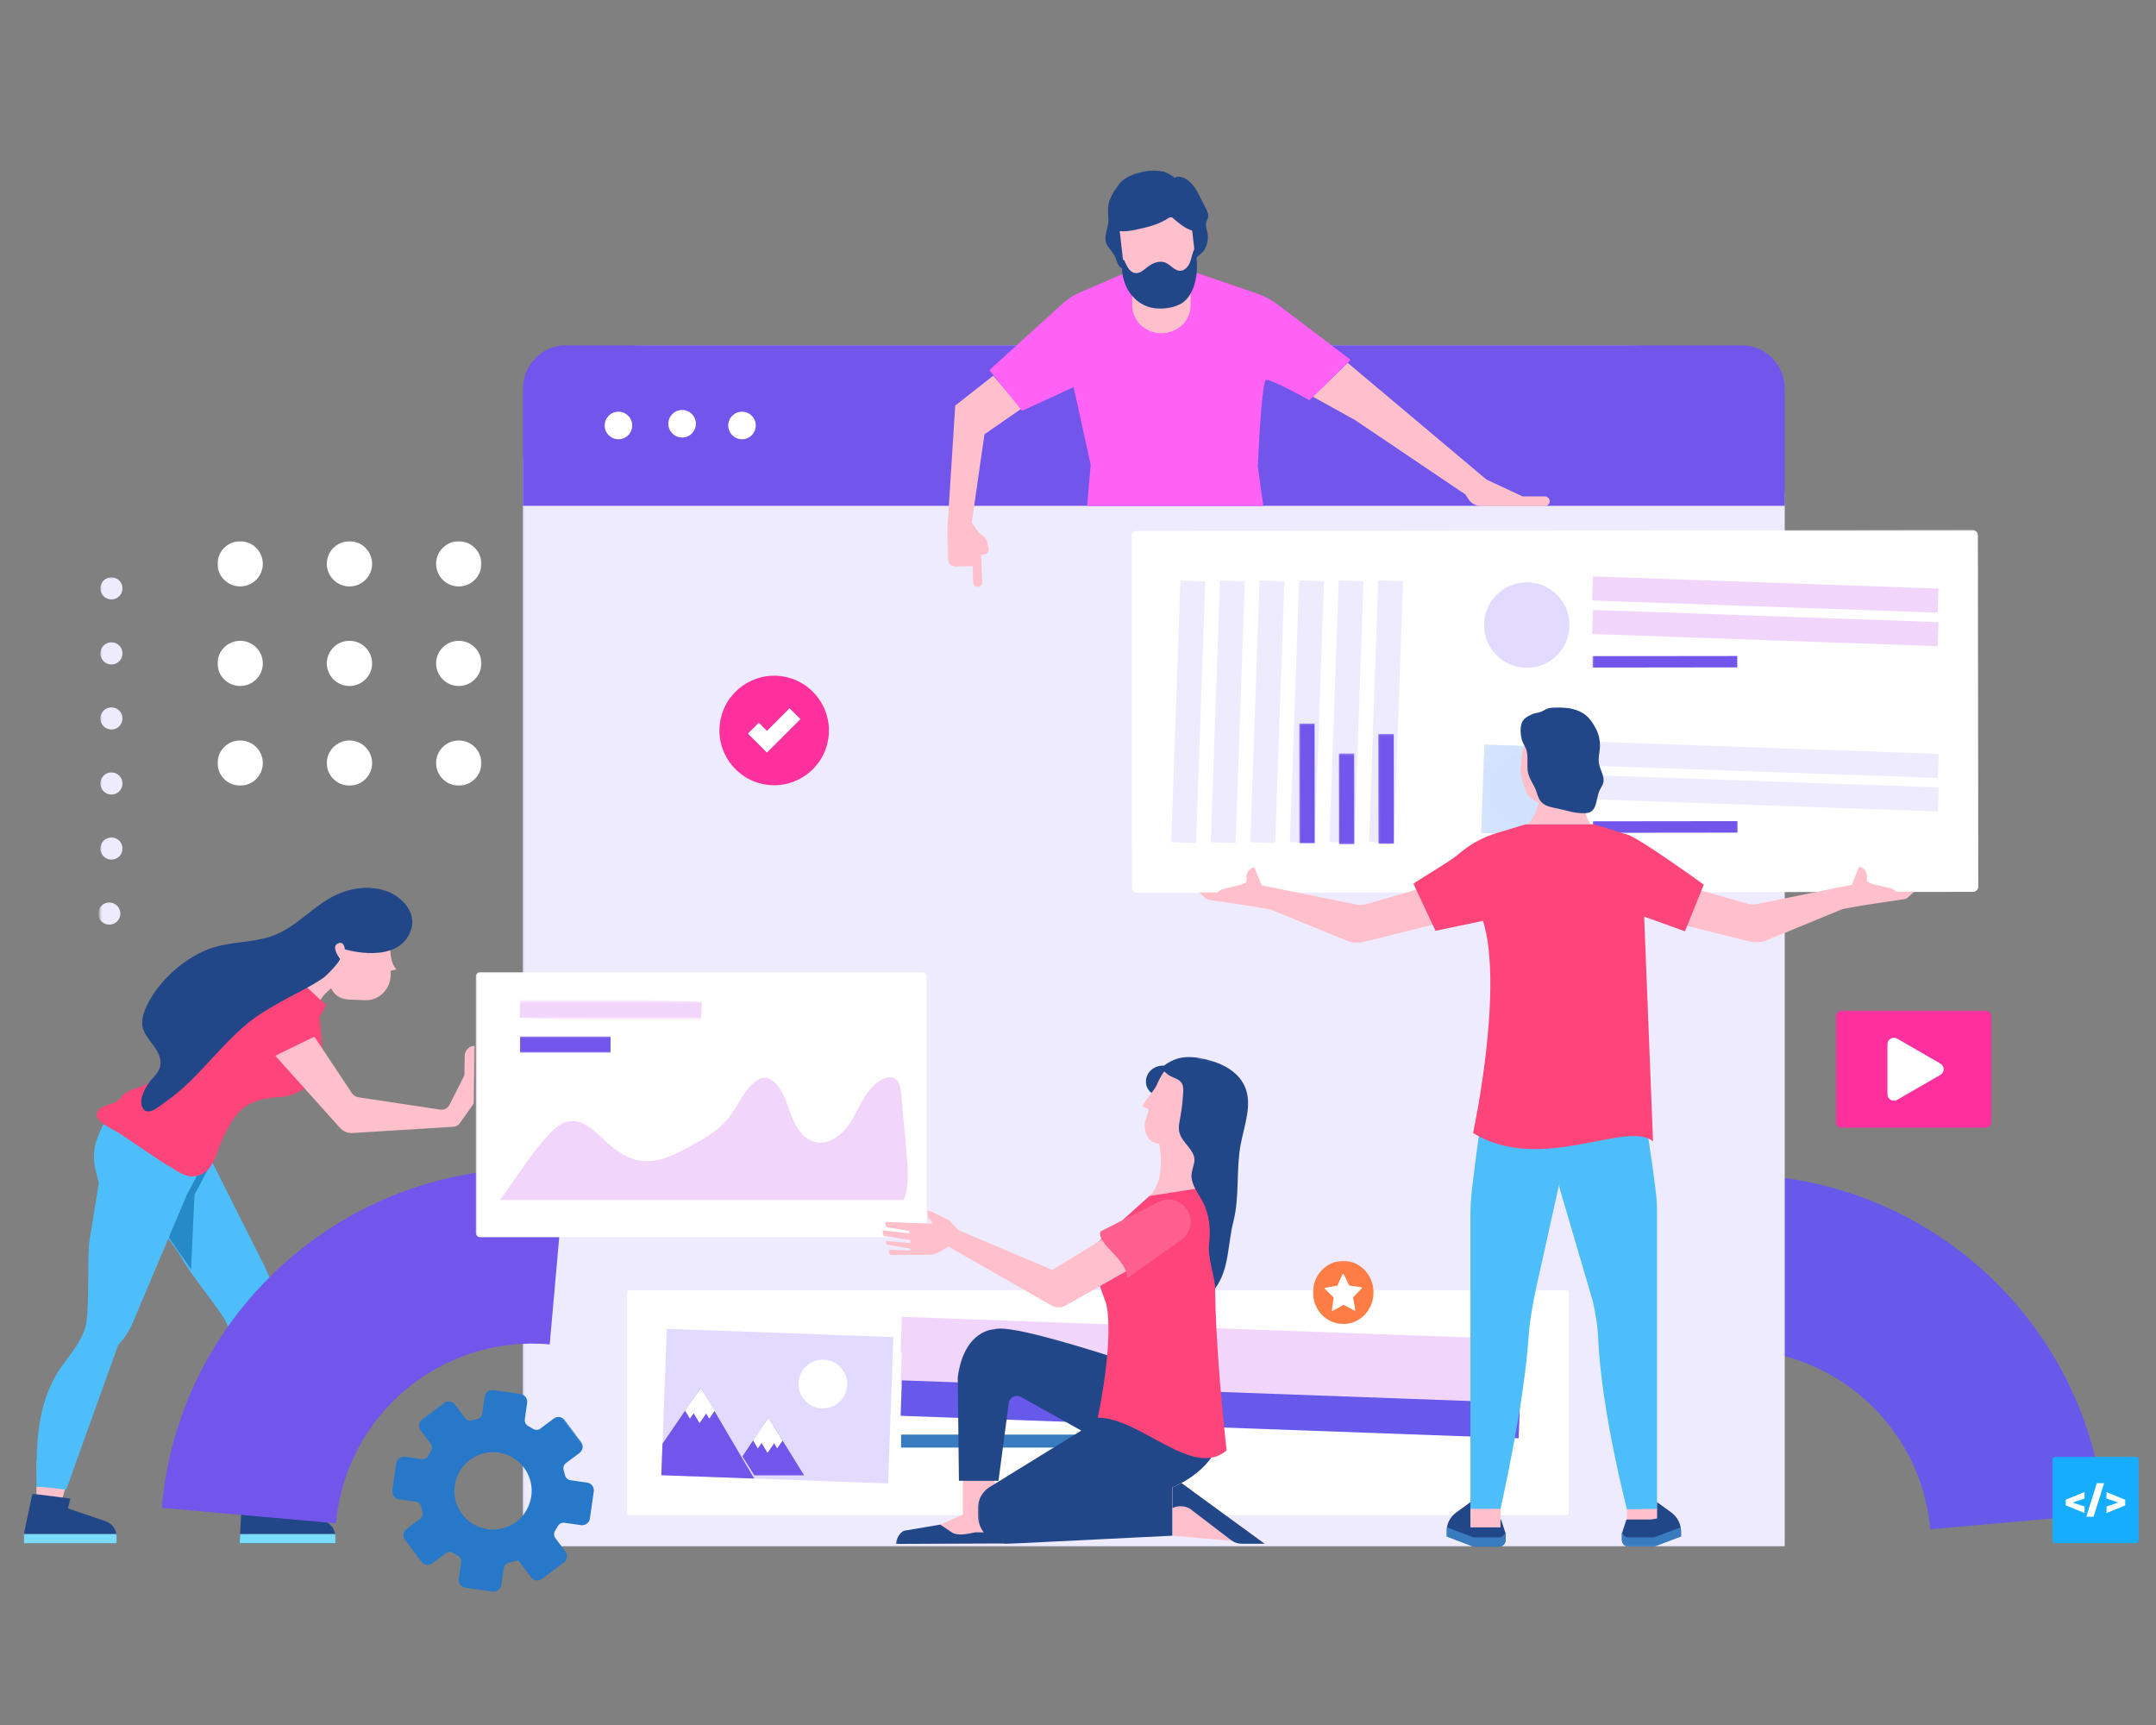 <svg width="1000" height="800" viewBox="0 0 1000 800" fill="none" xmlns="http://www.w3.org/2000/svg">
<rect x="0" y="0" width="1000" height="800" fill="#808080" stroke="none"/>
<g clip-path="url(#clip0_11_475)">
<mask id="mask0_11_475" style="mask-type:luminance" maskUnits="userSpaceOnUse" x="0" y="0" width="1000" height="800">
<path d="M1000 0H0V800H1000V0Z" fill="white"/>
</mask>
<g mask="url(#mask0_11_475)">
<mask id="mask1_11_475" style="mask-type:luminance" maskUnits="userSpaceOnUse" x="-678" y="-141" width="1920" height="1081">
<path d="M-678 -140H1242V940H-678V-140Z" fill="white"/>
</mask>
<g mask="url(#mask1_11_475)">
<mask id="mask2_11_475" style="mask-type:luminance" maskUnits="userSpaceOnUse" x="100" y="250" width="124" height="115">
<path d="M100.637 250.766H223.637V364.766H100.637V250.766Z" fill="white"/>
</mask>
<g mask="url(#mask2_11_475)">
<path d="M111.391 271.963C117.192 271.963 121.895 267.274 121.895 261.49C121.895 255.706 117.192 251.016 111.391 251.016C105.59 251.016 100.887 255.706 100.887 261.49C100.887 267.274 105.59 271.963 111.391 271.963Z" fill="white"/>
<path d="M111.391 318.133C117.192 318.133 121.895 313.444 121.895 307.66C121.895 301.876 117.192 297.187 111.391 297.187C105.59 297.187 100.887 301.876 100.887 307.66C100.887 313.444 105.59 318.133 111.391 318.133Z" fill="white"/>
<path d="M111.391 364.353C117.192 364.353 121.895 359.664 121.895 353.879C121.895 348.096 117.192 343.407 111.391 343.407C105.59 343.407 100.887 348.096 100.887 353.879C100.887 359.664 105.59 364.353 111.391 364.353Z" fill="white"/>
<path d="M162.087 271.963C167.889 271.963 172.591 267.274 172.591 261.49C172.591 255.706 167.889 251.016 162.087 251.016C156.286 251.016 151.583 255.706 151.583 261.49C151.583 267.274 156.286 271.963 162.087 271.963Z" fill="white"/>
<path d="M162.087 318.133C167.889 318.133 172.591 313.444 172.591 307.66C172.591 301.876 167.889 297.187 162.087 297.187C156.286 297.187 151.583 301.876 151.583 307.66C151.583 313.444 156.286 318.133 162.087 318.133Z" fill="white"/>
<path d="M162.087 364.353C167.889 364.353 172.591 359.664 172.591 353.879C172.591 348.096 167.889 343.407 162.087 343.407C156.286 343.407 151.583 348.096 151.583 353.879C151.583 359.664 156.286 364.353 162.087 364.353Z" fill="white"/>
<path d="M212.785 271.963C218.586 271.963 223.289 267.274 223.289 261.49C223.289 255.706 218.586 251.016 212.785 251.016C206.983 251.016 202.281 255.706 202.281 261.49C202.281 267.274 206.983 271.963 212.785 271.963Z" fill="white"/>
<path d="M212.785 318.133C218.586 318.133 223.289 313.444 223.289 307.66C223.289 301.876 218.586 297.187 212.785 297.187C206.983 297.187 202.281 301.876 202.281 307.66C202.281 313.444 206.983 318.133 212.785 318.133Z" fill="white"/>
<path d="M212.785 364.353C218.586 364.353 223.289 359.664 223.289 353.879C223.289 348.096 218.586 343.407 212.785 343.407C206.983 343.407 202.281 348.096 202.281 353.879C202.281 359.664 206.983 364.353 212.785 364.353Z" fill="white"/>
</g>
<mask id="mask3_11_475" style="mask-type:luminance" maskUnits="userSpaceOnUse" x="788" y="529" width="190" height="190">
<path d="M788.696 545.189L962.015 529.805L977.4 703.123L804.081 718.508L788.696 545.189Z" fill="white"/>
</mask>
<g mask="url(#mask3_11_475)">
<path d="M796.143 626.254L788.968 545.416C883.9 536.99 967.705 607.13 976.131 702.061L895.294 709.237C890.83 658.944 846.438 621.789 796.143 626.254Z" fill="#6759EA"/>
</g>
<mask id="mask4_11_475" style="mask-type:luminance" maskUnits="userSpaceOnUse" x="242" y="159" width="587" height="559">
<path d="M242.24 159.82H828.24V717.82H242.24V159.82Z" fill="white"/>
</mask>
<g mask="url(#mask4_11_475)">
<path d="M299.007 160.07C267.795 160.07 242.489 185.384 242.489 216.608V717.12H827.863H827.858V232.944C827.858 192.7 795.244 160.07 755.01 160.07H299.007Z" fill="#EEEBFF"/>
<path d="M827.863 234.584V180.36C827.863 169.155 818.782 160.07 807.582 160.07H262.772C251.572 160.07 242.491 169.155 242.491 180.36V234.584H827.863Z" fill="#7255EA"/>
<path d="M293.235 197.321C293.235 200.853 290.378 203.711 286.847 203.711C283.316 203.711 280.459 200.853 280.459 197.321C280.459 193.795 283.316 190.937 286.847 190.937C290.371 190.937 293.235 193.795 293.235 197.321Z" fill="white"/>
<path d="M322.772 196.513C322.772 200.045 319.915 202.903 316.384 202.903C312.854 202.903 309.996 200.045 309.996 196.513C309.996 192.987 312.854 190.129 316.384 190.129C319.915 190.129 322.772 192.987 322.772 196.513Z" fill="white"/>
<path d="M350.548 197.321C350.548 200.853 347.685 203.711 344.16 203.711C340.63 203.711 337.772 200.853 337.772 197.321C337.772 193.795 340.63 190.937 344.16 190.937C347.685 190.937 350.548 193.795 350.548 197.321Z" fill="white"/>
</g>
<mask id="mask5_11_475" style="mask-type:luminance" maskUnits="userSpaceOnUse" x="290" y="598" width="439" height="106">
<path d="M290.536 598.089H728.536V703.089H290.536V598.089Z" fill="white"/>
</mask>
<g mask="url(#mask5_11_475)">
<path d="M726.515 702.716H291.963C291.315 702.716 290.786 702.19 290.786 701.539V599.515C290.786 598.864 291.315 598.338 291.963 598.338H726.515C727.164 598.338 727.69 598.864 727.69 599.515V701.539C727.69 702.19 727.164 702.716 726.515 702.716Z" fill="white"/>
<path d="M526.996 665.319H417.936V671.347H526.996V665.319Z" fill="#387BBE"/>
<path d="M309.254 616.269L306.785 684.141L411.918 687.966L414.387 620.093L309.254 616.269Z" fill="#E2DBFF"/>
<path d="M307.269 669.549L306.723 684.171L349.832 685.706L325.033 643.631L307.269 669.549Z" fill="#7255EA"/>
<path d="M327.539 655.55L328.968 657.904L331.474 654.279L325.033 643.631L317.738 654.174L319.992 657.904L321.719 655.408L324.476 659.973L327.539 655.55Z" fill="white"/>
<path d="M344.359 675.4L349.845 684.227H372.983L356.403 657.443L344.359 675.4Z" fill="#7255EA"/>
<path d="M381.655 653.182C387.896 653.182 392.954 648.123 392.954 641.879C392.954 635.637 387.896 630.576 381.655 630.576C375.414 630.576 370.354 635.637 370.354 641.879C370.354 648.123 375.414 653.182 381.655 653.182Z" fill="white"/>
<path d="M359.055 669.36L360.478 671.715L362.983 668.09L356.404 657.442L349.247 667.985L351.502 671.715L353.23 669.22L355.988 673.784L359.055 669.36Z" fill="white"/>
<path d="M418.316 610.701L417.718 627.142L704.402 637.572L705 621.131L418.316 610.701Z" fill="#F2D5FB"/>
<path d="M418.316 625.431L417.718 641.871L704.402 652.301L705 635.861L418.316 625.431Z" fill="#F2D5FB"/>
<path d="M418.315 640.166L417.718 656.604L704.403 667.03L705 650.592L418.315 640.166Z" fill="#6759EA"/>
</g>
<mask id="mask6_11_475" style="mask-type:luminance" maskUnits="userSpaceOnUse" x="71" y="533" width="86" height="184">
<path d="M71.693 533.413H156.693V716.413H71.693V533.413Z" fill="white"/>
</mask>
<g mask="url(#mask6_11_475)">
<path d="M117.314 702.441H127.179V683.377H110.095L117.314 702.441Z" fill="#FFC0CC"/>
<path d="M95.755 533.663L122.243 586.302C127.307 596.369 129.913 607.498 129.837 618.772L129.333 692.251C124.069 692.251 112.325 692.127 112.325 692.127C112.325 692.127 97.044 646.851 107.418 624.8C108.894 621.673 107.746 619.007 104.754 612.951C101.803 606.988 88.191 591.033 83.788 582.506C83.044 581.064 71.943 566.34 72.47 565.62C72.547 565.515 95.755 533.663 95.755 533.663Z" fill="#4EBEFB"/>
<path d="M98.332 538.783L90.211 554.088L88.63 588.721L72.465 565.626L95.756 533.664L98.332 538.783Z" fill="#278AC8"/>
<path d="M114.117 711.46H155.447C155.014 708.713 153.092 706.382 150.399 705.476L130.44 698.715L129.896 695.189H112.249L111.347 711.467L111.178 715.721H155.546L114.117 711.46Z" fill="#224788"/>
<path d="M104.756 677.462L104.766 677.554V677.462H104.756Z" fill="#2200B0"/>
<path d="M155.453 711.46H111.342L111.178 715.713H155.546H155.552V712.655C155.546 712.246 155.517 711.853 155.453 711.46Z" fill="#79DCFA"/>
</g>
<mask id="mask7_11_475" style="mask-type:luminance" maskUnits="userSpaceOnUse" x="16" y="521" width="82" height="181">
<path d="M16.499 521.079H97.499V701.079H16.499V521.079Z" fill="white"/>
</mask>
<g mask="url(#mask7_11_475)">
<path d="M16.809 696.368L27.37 700.397L32.575 682.053L16.809 677.579V696.368Z" fill="#FFC0CC"/>
<path d="M95.756 533.663L96.605 535.35L86.663 554.081L61.645 613.279C59.999 617.181 57.675 620.752 54.782 623.845L30.696 690.874C26.118 690.382 21.323 689.525 16.803 689.537C16.75 670.818 16.937 650.968 27.821 634.861C32.231 628.401 37.891 622.434 39.829 614.632C41.504 607.885 40.485 581.737 41.486 575.553C42.938 566.58 44.39 557.607 45.842 548.634L44.338 542.672C43.008 537.407 43.437 531.848 45.556 526.846L47.892 521.328L95.756 533.663Z" fill="#4EBEFB"/>
</g>
<mask id="mask8_11_475" style="mask-type:luminance" maskUnits="userSpaceOnUse" x="10" y="692" width="45" height="25">
<path d="M10.813 692.462H54.813V716.462H10.813V692.462Z" fill="white"/>
</mask>
<g mask="url(#mask8_11_475)">
<path d="M48.934 705.468L31.485 699.558L32.684 694.989L15.027 692.711L11.062 711.455H53.986C53.553 708.708 51.633 706.381 48.934 705.468Z" fill="#224788"/>
<path d="M11.063 711.46L11.086 715.714H54.086V712.655C54.086 712.251 54.056 711.859 53.992 711.467H11.063V711.46Z" fill="#79DCFA"/>
</g>
<mask id="mask9_11_475" style="mask-type:luminance" maskUnits="userSpaceOnUse" x="38" y="420" width="126" height="141">
<path d="M73.144 420.804L163.993 448.58L129.785 560.467L38.936 532.692L73.144 420.804Z" fill="white"/>
</mask>
<g mask="url(#mask9_11_475)">
<path d="M139.153 457.172C139.424 457.389 139.707 457.604 139.995 457.821C142.697 459.878 144.365 462.992 146.801 465.34C146.975 465.51 147.185 465.685 147.421 465.672C147.723 465.648 147.914 465.344 148.048 465.066C148.852 463.457 149.582 462.05 150.887 460.783C152.602 459.121 154.386 457.53 156.23 456.007C157.738 454.758 159.631 453.493 161.505 454.053C159.347 452.836 157.971 450.21 156.143 448.599C154.057 446.754 151.473 445.81 148.985 444.48C148.486 444.211 147.962 443.94 147.397 443.945C146.814 443.951 146.279 444.259 145.771 444.559C144.105 445.542 142.44 446.522 140.768 447.505C139.857 448.041 138.928 448.595 138.241 449.403C135.035 453.182 136.484 455.051 139.153 457.172Z" fill="#FFC0CC"/>
<path d="M120.927 453.627C118.424 453.762 116.06 454.808 114.283 456.573L82.522 489.908C82.244 490.196 81.948 490.466 81.639 490.716C79.093 492.736 76.582 494.798 74.112 496.91C71.991 498.723 70.052 501.721 67.637 502.948C64.062 504.77 59.667 505.209 56.831 508.055C56.099 508.786 55.51 509.653 54.723 510.325C53.292 511.54 51.378 511.978 49.587 512.569C47.802 513.156 45.935 514.062 45.116 515.759C43.096 519.944 52.196 523.54 54.803 525.206C57.779 527.108 75.625 539.406 78.126 540.698C81.954 542.675 85.441 546.069 90.077 545.54C98.857 544.536 99.807 535.604 102.944 528.87C105.117 524.206 107.354 519.452 110.886 515.706C115.695 510.61 123.133 509.068 129.798 508.759C133.622 508.587 144.303 506.934 148.699 493.352C149.282 491.527 149.637 487.521 149.46 485.599L148.196 471.91L151.203 466.14L136.892 452.757L120.927 453.627Z" fill="#FE4579"/>
</g>
<mask id="mask10_11_475" style="mask-type:luminance" maskUnits="userSpaceOnUse" x="126" y="480" width="95" height="48">
<path d="M127.607 480.182L220.593 481.805L219.79 527.798L126.805 526.175L127.607 480.182Z" fill="white"/>
</mask>
<g mask="url(#mask10_11_475)">
<path d="M145.795 480.749L163.203 506.952C163.882 507.994 164.977 508.698 166.209 508.883L204.107 514.601C205.9 514.901 207.684 514.001 208.503 512.375L215.399 498.682L215.557 489.664C215.602 487.104 217.663 485.043 220.223 485.007L219.756 511.774L213.261 520.912C212.576 521.878 211.487 522.485 210.303 522.559L163.471 525.455C161.231 525.591 159.053 524.669 157.595 522.962L127.692 489.641L145.795 480.749Z" fill="#FFC0CC"/>
</g>
<mask id="mask11_11_475" style="mask-type:luminance" maskUnits="userSpaceOnUse" x="146" y="419" width="41" height="47">
<path d="M148.431 419.245L186.379 421.234L184.076 465.174L146.128 463.185L148.431 419.245Z" fill="white"/>
</mask>
<g mask="url(#mask11_11_475)">
<path d="M181.373 431.194L181.017 437.99C181.017 437.99 180.421 446.1 183.89 449.631L181.266 450.15L181.159 452.735C180.883 459.231 175.366 464.258 168.871 463.917L161.188 463.515C157.411 463.317 154.175 460.737 153.141 457.092L147.702 437.922L150.836 427.125C150.836 427.131 173.276 420.798 181.373 431.194Z" fill="#FFC0CC"/>
</g>
<mask id="mask12_11_475" style="mask-type:luminance" maskUnits="userSpaceOnUse" x="56" y="392" width="140" height="149">
<path d="M82.496 392.091L195.961 416.209L169.556 540.433L56.091 516.316L82.496 392.091Z" fill="white"/>
</mask>
<g mask="url(#mask12_11_475)">
<path d="M159.932 440.278C159.932 440.278 184.853 447.809 190.567 431.432C193.843 422.043 184.447 414.016 176.222 412.327C169.46 410.939 162.285 412.03 156.026 414.945C144.898 420.13 137.108 430.649 125.301 434.408C116.86 437.094 107.699 436.764 99.222 439.331C86.337 443.239 73.231 454.939 67.723 467.223C66.527 469.89 65.595 472.814 66.047 475.699C66.595 479.144 69 481.943 71.072 484.755C73.145 487.561 75.04 490.952 74.331 494.37C73.838 496.743 72.17 498.677 70.493 500.428C68.054 502.976 64.275 509.412 65.897 513.235C68.11 518.455 73.579 513.228 76.794 511C91.633 500.718 101.31 485.602 115.136 474.373C120.071 470.361 125.635 467.222 131.172 464.092C137.397 460.579 144.344 457.486 150.182 453.366C151.365 452.53 158.345 445.462 157.631 444.542C157.602 444.507 153.473 439.181 156.588 437.622C159.719 436.041 159.932 440.278 159.932 440.278Z" fill="#224788"/>
</g>
<mask id="mask13_11_475" style="mask-type:luminance" maskUnits="userSpaceOnUse" x="162" y="626" width="133" height="132">
<path d="M238.028 626.259L294.389 701.489L219.16 757.849L162.799 682.62L238.028 626.259Z" fill="white"/>
</mask>
<g mask="url(#mask13_11_475)">
<path d="M240.345 723.584L246.305 731.518C247.505 733.12 249.79 733.447 251.401 732.24L261.526 724.638C263.138 723.43 263.457 721.154 262.25 719.543L257.596 713.331C256.825 712.302 256.821 710.914 257.514 709.841C257.935 709.187 258.332 708.519 258.702 707.839C259.323 706.708 260.532 706.035 261.803 706.225L269.497 707.319C271.486 707.602 273.326 706.224 273.613 704.235L275.402 691.698C275.688 689.709 274.31 687.869 272.319 687.583L264.568 686.474C263.341 686.298 262.365 685.407 262.079 684.2C261.871 683.368 261.638 682.477 261.427 681.724C261.094 680.538 261.533 679.265 262.522 678.524L268.805 673.818C270.417 672.61 270.736 670.334 269.535 668.732L261.948 658.605C260.74 656.992 258.463 656.675 256.861 657.875L250.637 662.538C249.609 663.309 248.232 663.306 247.139 662.613C246.453 662.168 245.751 661.768 245.039 661.374C243.901 660.762 243.236 659.545 243.417 658.281L244.495 650.588C244.781 648.597 243.385 646.756 241.403 646.48L228.87 644.72C226.881 644.437 225.037 645.832 224.762 647.814L223.666 655.568C223.499 656.788 222.6 657.772 221.4 658.069C220.566 658.276 219.677 658.51 218.922 658.721C217.736 659.054 216.465 658.617 215.724 657.627L210.999 651.362C209.799 649.759 207.504 649.439 205.901 650.64L195.785 658.251C194.173 659.458 193.861 661.745 195.062 663.348L199.743 669.553C200.514 670.582 200.518 671.969 199.832 673.054C199.412 673.709 199.015 674.376 198.655 675.048C198.033 676.177 196.823 676.852 195.55 676.679L187.857 675.587C185.868 675.3 184.025 676.697 183.748 678.68L181.975 691.218C181.689 693.209 183.086 695.05 185.067 695.325L192.822 696.418C194.043 696.585 195.026 697.485 195.323 698.684C195.53 699.516 195.764 700.406 195.973 701.161C196.306 702.346 195.868 703.618 194.879 704.359L188.603 709.075C186.99 710.283 186.673 712.56 187.881 714.171L195.487 724.284C196.695 725.897 198.972 726.213 200.583 725.006L206.801 720.334C207.829 719.563 209.216 719.559 210.292 720.25C210.946 720.671 211.612 721.067 212.292 721.438C213.422 722.058 214.097 723.268 213.904 724.538L212.81 732.231C212.523 734.22 213.909 736.07 215.901 736.338L228.431 738.114C230.421 738.399 232.262 737.02 232.54 735.021L233.635 727.267C233.802 726.046 234.704 725.062 235.902 724.765C237.918 724.321 240.215 723.634 240.345 723.584ZM220.691 675.369C230.914 670.336 242.92 675.824 245.957 686.581C248.264 694.75 244.298 703.745 236.678 707.493C226.454 712.526 214.449 707.037 211.41 696.282C209.104 688.11 213.071 679.117 220.691 675.369Z" fill="#2778C9"/>
</g>
<mask id="mask14_11_475" style="mask-type:luminance" maskUnits="userSpaceOnUse" x="74" y="527" width="190" height="189">
<path d="M90.016 527.109L263.334 542.494L247.949 715.813L74.631 700.428L90.016 527.109Z" fill="white"/>
</mask>
<g mask="url(#mask14_11_475)">
<path d="M155.82 706.461L74.983 699.285C83.41 604.354 167.216 534.214 262.146 542.641L254.971 623.478C204.677 619.013 160.284 656.168 155.82 706.461Z" fill="#7255EA"/>
</g>
<mask id="mask15_11_475" style="mask-type:luminance" maskUnits="userSpaceOnUse" x="951" y="675" width="42" height="42">
<path d="M951.599 675.29H992.599V716.29H951.599V675.29Z" fill="white"/>
</mask>
<g mask="url(#mask15_11_475)">
<path d="M990.462 715.696H953.376C952.533 715.696 951.85 715.01 951.85 714.168V677.068C951.85 676.224 952.533 675.54 953.376 675.54H990.462C991.306 675.54 991.99 676.224 991.99 677.068V714.168C991.99 715.01 991.311 715.696 990.462 715.696Z" fill="#17ADFF"/>
<path d="M961.41 696.818V696.878L966.848 698.658V701.68L958.142 698.13V695.512L966.848 691.964V694.979L961.41 696.818Z" fill="white"/>
<path d="M971.042 703.408H967.682L972.575 687.828H975.938L971.042 703.408Z" fill="white"/>
<path d="M982.435 696.854V696.795L977.047 695.002V691.986L985.707 695.536V698.154L977.047 701.704V698.687L982.435 696.854Z" fill="white"/>
</g>
<mask id="mask16_11_475" style="mask-type:luminance" maskUnits="userSpaceOnUse" x="220" y="450" width="211" height="125">
<path d="M220.441 450.577H430.441V574.577H220.441V450.577Z" fill="white"/>
</mask>
<g mask="url(#mask16_11_475)">
<path d="M427.774 573.785H222.717C221.6 573.785 220.691 572.878 220.691 571.759V452.854C220.691 451.735 221.6 450.827 222.717 450.827H427.767C428.884 450.827 429.793 451.735 429.793 452.854V571.759C429.799 572.878 428.892 573.785 427.774 573.785Z" fill="white"/>
<path d="M408.605 500.894C402.195 504.597 399.331 512.128 395.66 518.553C391.983 524.979 385.455 531.327 378.237 529.699C372.692 528.446 369.231 522.94 367.176 517.639C365.127 512.339 363.705 506.517 359.74 502.441C358.223 500.882 356.169 499.594 354.008 499.845C352.761 499.992 351.625 500.643 350.618 501.386C344.893 505.615 342.404 512.883 337.966 518.447C333.357 524.228 326.766 528.023 320.284 531.579C312.843 535.655 304.582 539.727 296.239 538.175C289.464 536.909 283.943 532.148 278.914 527.438C274.71 523.496 269.686 519.156 263.989 520.018C259.956 520.627 256.817 523.737 254.041 526.73C246.173 535.228 238.772 547.206 231.898 556.531V556.536H418.997C421.504 552.98 421.211 542.596 420.814 538.263C419.853 527.83 418.899 517.404 417.945 506.974C417.716 504.461 417.265 501.573 415.104 500.267C414.38 499.829 413.571 499.644 412.74 499.644C411.329 499.644 409.851 500.175 408.605 500.894Z" fill="#F2D5FB"/>
</g>
<mask id="mask17_11_475" style="mask-type:luminance" maskUnits="userSpaceOnUse" x="240" y="480" width="44" height="9">
<path d="M240.918 480.442H283.918V488.442H240.918V480.442Z" fill="white"/>
</mask>
<g mask="url(#mask17_11_475)">
<path d="M283.203 480.692H241.167V488.184H283.203V480.692Z" fill="#7255EA"/>
</g>
<mask id="mask18_11_475" style="mask-type:luminance" maskUnits="userSpaceOnUse" x="240" y="464" width="86" height="9">
<path d="M240.917 464.336H325.917V472.336H240.917V464.336Z" fill="white"/>
</mask>
<g mask="url(#mask18_11_475)">
<path d="M241.279 461.531L240.895 472.066L325.133 475.131L325.517 464.596L241.279 461.531Z" fill="#F2D5FB"/>
</g>
<mask id="mask19_11_475" style="mask-type:luminance" maskUnits="userSpaceOnUse" x="415" y="612" width="152" height="106">
<path d="M415.336 612.058H566.336V717.058H415.336V612.058Z" fill="white"/>
</mask>
<g mask="url(#mask19_11_475)">
<path d="M446.599 702.401L436.09 707.075L419.29 711.375C417.124 711.861 415.586 713.788 415.586 716.013L464.602 715.802L463.403 707.204L456.399 702.401H446.599Z" fill="#FFC0CC"/>
<path d="M441.763 710.859L436.095 707.07L419.642 709.852C417.476 710.338 415.59 713.781 415.59 716.006L464.61 715.796L463.409 707.199L459.41 710.701L452.418 710.642C449.192 711.257 444.656 712.434 441.763 710.859Z" fill="#224788"/>
<path d="M461.383 707.203L446.599 703.461V683.073H461.383V707.203Z" fill="#FFC0CC"/>
<path d="M565.711 646.173C565.711 646.173 472.068 612.308 461.161 616.501C461.161 616.501 447.196 616.49 444.229 638.73L444.768 686.746H463.122L467.964 650.092C468.72 647.756 471.425 646.69 473.572 647.884L530.166 679.423L565.711 646.173Z" fill="#224788"/>
</g>
<mask id="mask20_11_475" style="mask-type:luminance" maskUnits="userSpaceOnUse" x="453" y="654" width="135" height="63">
<path d="M453.352 654.509H587.352V716.509H453.352V654.509Z" fill="white"/>
</mask>
<g mask="url(#mask20_11_475)">
<path d="M515.628 654.759L459.01 689.656C455.649 691.73 453.601 695.396 453.601 699.343V702.694C453.601 710.045 459.555 716.001 466.908 716.001L543.836 712.199V689.784C543.836 689.784 567.413 680.601 566.242 660.962L515.628 654.759Z" fill="#224788"/>
<path d="M547.97 687.792L586.654 716.006L543.836 712.204V689.79L547.97 687.792Z" fill="#FFC0CC"/>
<path d="M547.97 687.792L543.836 689.79V699.395C546.418 698.147 549.457 698.271 551.934 699.717L570.973 714.237C572.484 715.385 574.328 716.012 576.226 716.012H586.654L547.97 687.792Z" fill="#224788"/>
</g>
<mask id="mask21_11_475" style="mask-type:luminance" maskUnits="userSpaceOnUse" x="486" y="516" width="114" height="174">
<path d="M519.233 516.679L599.442 533.727L566.384 689.253L486.175 672.204L519.233 516.679Z" fill="white"/>
</mask>
<g mask="url(#mask21_11_475)">
<path d="M536.901 526.905C536.901 526.905 542.205 545.936 533.152 554.653L558 557.573L554.846 524.504L536.901 526.905Z" fill="#FFC0CC"/>
<path d="M566.861 567.612C558.448 582.219 568.92 672.65 568.92 672.65C553.372 686.124 528.888 657.384 509.143 657.486C509.143 657.486 516.876 622.098 513.099 604.72L506.815 587C505.393 582.992 506.534 578.521 509.701 575.678L533.15 554.652L561.256 550.302C563.614 549.935 565.94 551.107 567.06 553.213C569.45 557.74 569.413 563.179 566.861 567.612Z" fill="#FE4579"/>
</g>
<mask id="mask22_11_475" style="mask-type:luminance" maskUnits="userSpaceOnUse" x="512" y="485" width="79" height="115">
<path d="M533.965 485.548L590.697 497.606L569.075 599.334L512.342 587.275L533.965 485.548Z" fill="white"/>
</mask>
<g mask="url(#mask22_11_475)">
<path d="M557.928 522.536C558.027 520.496 557.527 518.481 557.039 516.497C555.545 510.466 553.907 504.167 549.716 499.581C547.877 497.566 545.592 495.95 543.999 493.732C543.456 493.922 542.919 494.112 542.375 494.302L539.631 494.198C536.921 494.112 534.16 495.412 532.661 497.675C531.163 499.936 531.077 503.103 532.613 505.335C533.547 506.688 534.953 507.621 536.189 508.705C538.841 511.017 540.793 514.108 541.743 517.498C542.084 518.713 542.3 519.974 542.809 521.131C544.369 524.689 548.24 526.531 551.806 528.078C552.479 528.373 553.189 528.666 553.917 528.593C554.467 528.536 554.98 528.262 555.423 527.926C557.057 526.686 557.83 524.575 557.928 522.536Z" fill="#224788"/>
<path d="M558.535 515.677C557.257 511.663 555.976 507.637 554.227 503.809C553.71 502.67 553.129 501.522 552.191 500.695C551.279 499.883 550.103 499.444 548.946 499.058C546.09 498.104 543.15 497.378 540.178 496.888L539.59 497.43C538.318 499.362 537.261 501.406 536.344 503.523C535.37 505.764 530.707 510.588 529.957 512.932C529.846 513.279 532.909 514.301 532.8 514.65C532.409 515.89 532.037 517.135 531.672 518.38C530.981 520.701 530.955 519.888 530.955 522.313C530.955 524.732 531.752 527.264 533.599 528.832C535.684 530.592 538.649 530.81 541.375 530.627C545.205 530.375 548.988 529.504 552.545 528.061C555.539 526.849 558.647 524.868 559.347 521.711C559.782 519.696 559.156 517.629 558.535 515.677Z" fill="#FFC0CC"/>
<path d="M572.084 566.448C575.013 554.886 573.254 542.609 575.43 530.88C577.12 521.772 581.1 512.115 577.283 503.681C574.132 496.718 566.479 492.929 559.035 491.202C555.401 490.359 551.613 489.877 547.933 490.521C545.689 490.912 543.393 491.885 541.485 493.114C540.424 493.794 539.293 494.384 539.471 495.633C539.628 496.755 541.24 498.067 542.112 498.636C543.356 499.439 544.8 499.853 546.106 500.55C549.203 502.203 548.908 504.679 548.713 507.77C548.482 511.391 548.037 515.004 547.375 518.576C547.113 519.969 546.823 521.392 546.787 522.803C546.767 523.518 546.819 524.23 546.971 524.925C547.522 527.506 549.378 529.569 551.022 531.632C552.35 533.298 554.006 535.505 554.02 537.748C554.041 540.352 552.504 542.845 552.629 545.584C552.828 550.003 555.969 553.64 557.994 557.573C561.005 563.431 561.58 570.301 560.799 576.841C560.014 583.381 563.604 592.455 563.603 597.586C570.263 588.474 569.309 577.391 572.084 566.448Z" fill="#224788"/>
</g>
<mask id="mask23_11_475" style="mask-type:luminance" maskUnits="userSpaceOnUse" x="407" y="544" width="153" height="74">
<path d="M407.901 564.277L551.49 544.097L559.006 597.571L415.417 617.751L407.901 564.277Z" fill="white"/>
</mask>
<g mask="url(#mask23_11_475)">
<path d="M439.9 578.118L487.723 605.458C489.744 606.612 492.222 606.62 494.242 605.471L544.699 576.916C549.83 574.012 551.169 567.212 547.52 562.573C544.504 558.739 539.098 557.765 534.932 560.308L488.085 588.93L444.578 570.488L440.261 565.93L431.291 561.554L430.055 561.416L430.588 565.214L431.26 565.315L432.412 567.501L423.262 567.189L410.892 566.676C410.473 567.142 410.8 568.711 411.242 569.163L421.713 570.886L421.774 572L409.567 570.617C409.11 571.084 409.474 572.73 409.93 573.198L422.261 575.126L422.175 576.533L411.095 575.471C410.79 575.792 411.029 576.906 411.341 577.223L422.061 579.052C422.208 579.215 422.28 579.766 422.138 579.935L412.657 579.616C411.378 580.82 412.806 581.766 413.036 581.964L430.632 581.981C432.565 581.982 434.461 581.449 436.11 580.437L439.9 578.118Z" fill="#FFC0CC"/>
<path d="M550.034 560.255C546.794 556.139 540.995 555.098 536.524 557.826L510.45 571.119C508.666 577.108 522.687 583.72 522.893 592.797L546.999 575.647C552.508 572.531 553.95 565.23 550.034 560.255Z" fill="#FF608C"/>
</g>
<mask id="mask24_11_475" style="mask-type:luminance" maskUnits="userSpaceOnUse" x="608" y="584" width="30" height="31">
<path d="M608.75 584.474H637.75V614.715H608.75V584.474Z" fill="white"/>
</mask>
<g mask="url(#mask24_11_475)">
<path d="M637.095 599.387C637.095 607.479 630.805 614.039 623.048 614.039C615.289 614.039 609.001 607.479 609.001 599.387C609.001 591.294 615.289 584.735 623.048 584.735C630.805 584.735 637.095 591.294 637.095 599.387Z" fill="#FE7D45"/>
<path d="M628.142 607.792L623.293 605.214C623.2 605.165 623.089 605.165 622.995 605.221L618.217 607.926C617.984 608.06 617.702 607.853 617.743 607.578L618.591 601.978C618.61 601.867 618.575 601.757 618.498 601.678L614.558 597.771C614.365 597.581 614.464 597.238 614.728 597.195L620.097 596.304C620.203 596.286 620.29 596.217 620.336 596.115L622.679 590.997C622.795 590.746 623.135 590.739 623.259 590.991L625.729 596.047C625.776 596.145 625.87 596.213 625.975 596.231L631.368 596.975C631.63 597.013 631.743 597.348 631.554 597.55L627.708 601.562C627.631 601.643 627.597 601.752 627.62 601.862L628.611 607.438C628.657 607.707 628.381 607.92 628.142 607.792Z" fill="white"/>
</g>
<mask id="mask25_11_475" style="mask-type:luminance" maskUnits="userSpaceOnUse" x="608" y="168" width="112" height="68">
<path d="M608.746 168.022H719.746V235.018H608.746V168.022Z" fill="white"/>
</mask>
<g mask="url(#mask25_11_475)">
<path d="M625.068 168.261L689.46 222.413L706.18 230.205H716.432C717.739 230.205 718.798 231.219 718.798 232.47C718.798 233.721 717.739 234.735 716.432 234.735H704.916H687.194C684.681 234.735 682.352 233.485 681.041 231.433L679.675 229.302L628.575 194.872L608.996 183.986L625.068 168.261Z" fill="#FFC0CC"/>
</g>
<mask id="mask26_11_475" style="mask-type:luminance" maskUnits="userSpaceOnUse" x="437" y="173" width="40" height="101">
<path d="M437.452 174.473L474.444 173.716L476.647 272.274L439.656 273.031L437.452 174.473Z" fill="white"/>
</mask>
<g mask="url(#mask26_11_475)">
<path d="M460.689 174.237L443.056 188.1L439.32 246.782L439.602 259.432C439.624 260.412 440.089 261.334 440.882 261.951C441.525 262.46 442.347 262.727 443.183 262.71L451.168 262.547L451.339 270.208C451.364 271.33 452.331 272.218 453.504 272.194C454.691 272.17 455.625 271.22 455.575 270.082L455.032 257.337L456.505 257.157C457.853 256.988 458.782 255.764 458.518 254.486L458.012 252.018C457.944 250.807 457.368 249.68 456.408 248.892L453.837 246.786L450.72 242.32L456.61 201.419L473.803 189.489L460.689 174.237Z" fill="#FFC0CC"/>
</g>
<mask id="mask27_11_475" style="mask-type:luminance" maskUnits="userSpaceOnUse" x="458" y="122" width="170" height="114">
<path d="M458.619 122.858H627.619V235.794H458.619V122.858Z" fill="white"/>
</mask>
<g mask="url(#mask27_11_475)">
<path d="M555.152 126.616L582.817 136.057C586.383 137.273 589.714 139.038 592.689 141.291L626.477 166.889L607.338 185.612C607.338 185.612 587.747 174.63 586.939 176.368C584.842 180.87 583.415 216.422 583.415 216.422L585.937 234.668H504.215L505.895 215.613L497.979 179.569L474.074 190.527L458.869 171.66L492.938 140.732C495.304 138.585 498.032 136.836 501.001 135.558L521.797 126.616H555.152Z" fill="#FF62F5"/>
<path d="M538.701 154.55C546.188 154.55 552.266 148.737 552.266 141.562V123.098H525.14V141.568C525.136 148.737 531.212 154.55 538.701 154.55Z" fill="#FFC0CC"/>
</g>
<mask id="mask28_11_475" style="mask-type:luminance" maskUnits="userSpaceOnUse" x="508" y="75" width="59" height="72">
<path d="M508.314 81.297L559.013 75.994L566.507 141.617L515.809 146.92L508.314 81.297Z" fill="white"/>
</mask>
<g mask="url(#mask28_11_475)">
<path d="M514.127 102.038C514.122 100.542 513.827 97.55 513.958 96.062C514.22 93.053 515.97 89.558 517.82 87.184C519.356 85.208 518.702 85.454 520.586 83.813C523.903 80.931 529.975 79.283 534.377 79.093C536.247 79.015 538.139 79.295 539.97 79.646C540.398 79.725 545.253 82.064 544.475 82.569C546.327 81.368 548.877 82.079 550.687 83.381C553.607 85.479 555.342 88.811 556.963 92.018C557.736 93.546 558.513 95.079 559.289 96.606C559.989 97.989 560.706 99.529 560.304 101.015C560.126 101.664 559.743 102.24 559.54 102.886C559.006 104.556 559.729 106.343 560.051 108.077C560.513 110.576 560.046 113.199 558.871 115.432C557.756 117.54 555.681 118.4 554.445 120.167L555.148 119.858C549.585 124.229 541.944 124.616 534.84 124.817C531.475 124.917 528.113 125.009 524.743 125.108C522.935 125.161 520.936 125.141 519.579 123.933C518.195 122.699 517.969 120.666 517.177 118.992C516.128 116.774 514.039 115.136 513.136 112.85C511.773 109.38 514.146 105.749 514.127 102.038Z" fill="#224788"/>
<path d="M540.074 141.408C549.252 140.447 555.846 132.226 554.797 123.036L552.145 99.818L518.906 103.295L521.558 126.513C522.6 135.698 530.896 142.368 540.074 141.408Z" fill="#FFC0CC"/>
<path d="M514.879 104.494C516.057 100.893 519.109 98.158 522.536 96.556C525.964 94.949 529.768 94.339 533.53 93.857C535.445 93.609 537.383 93.394 539.315 93.552C541.658 93.748 543.916 94.491 546.15 95.229C547.729 95.748 549.308 96.272 550.887 96.79C552.367 97.278 553.913 97.806 554.99 98.943C556.911 100.963 556.699 104.156 556.052 106.846L555.522 107.368C550.984 107.242 547.269 103.883 543.771 100.959C543.576 100.798 543.362 100.625 543.111 100.598C542.788 100.561 542.5 100.762 542.238 100.942C537.788 104.054 532.341 105.35 527.023 106.49C523.033 107.349 518.446 108.035 515.187 105.529C515.038 105.415 514.88 105.284 514.825 105.1C514.76 104.902 514.819 104.688 514.879 104.494Z" fill="#224788"/>
<path d="M555.141 125.534C555.368 122.11 555.006 118.643 554.057 115.33C552.992 117.238 552.755 119.501 551.982 121.545C551.202 123.588 549.522 125.597 547.325 125.58C544.717 125.552 542.99 122.81 540.569 121.814C539.097 121.207 537.415 121.284 535.917 121.783C534.419 122.275 533.077 123.164 531.846 124.141C530.269 125.391 528.534 126.91 526.525 126.637C525.214 126.462 524.111 125.522 523.357 124.435C522.602 123.347 522.123 122.094 521.53 120.913C521.393 120.639 521.24 120.436 520.945 120.385C519.566 124.194 520.838 129.754 522.549 133.294C524.47 137.272 527.881 140.579 532.03 142.089C535.225 143.252 538.733 143.333 542.073 142.771C544.425 142.378 546.768 141.645 548.692 140.242C551.52 138.184 553.172 134.864 554.125 131.493C554.667 129.545 555.006 127.546 555.141 125.534Z" fill="#224788"/>
</g>
<mask id="mask29_11_475" style="mask-type:luminance" maskUnits="userSpaceOnUse" x="524" y="245" width="395" height="170">
<path d="M524.523 245.958L918.523 245.508L918.717 414.508L524.717 414.958L524.523 245.958Z" fill="white"/>
</mask>
<g mask="url(#mask29_11_475)">
<path d="M914.863 245.762L527.298 246.205C525.904 246.207 524.776 247.338 524.777 248.732L524.963 411.548C524.965 412.941 526.096 414.071 527.49 414.069L915.055 413.626C916.449 413.624 917.577 412.492 917.575 411.099L917.389 248.283C917.382 246.889 916.252 245.76 914.863 245.762Z" fill="white"/>
<path d="M547.498 269.233L543.225 390.568L554.768 390.975L559.042 269.64L547.498 269.233Z" fill="#EEEBFF"/>
<path d="M565.85 269.212L561.575 390.547L573.117 390.954L577.39 269.619L565.85 269.212Z" fill="#EEEBFF"/>
<path d="M584.197 269.191L579.922 390.526L591.468 390.933L595.744 269.598L584.197 269.191Z" fill="#EEEBFF"/>
<path d="M602.546 269.17L598.271 390.505L609.815 390.912L614.09 269.577L602.546 269.17Z" fill="#EEEBFF"/>
<path d="M620.896 269.149L616.621 390.484L628.167 390.891L632.443 269.556L620.896 269.149Z" fill="#EEEBFF"/>
<path d="M639.239 269.128L634.964 390.463L646.509 390.87L650.785 269.535L639.239 269.128Z" fill="#EEEBFF"/>
<path d="M688.343 289.903C688.355 300.849 697.235 309.719 708.184 309.706C719.128 309.694 727.991 300.81 727.979 289.858C727.966 278.904 719.082 270.04 708.138 270.052C697.195 270.065 688.33 278.949 688.343 289.903Z" fill="#E2DBFF"/>
<path d="M738.838 267.328L738.444 278.486L898.725 284.133L899.117 272.976L738.838 267.328Z" fill="#F2D5FB"/>
<path d="M738.855 282.872L738.462 294.032L898.743 299.68L899.135 288.52L738.855 282.872Z" fill="#F2D5FB"/>
<path d="M738.926 343.975L738.532 355.133L898.813 360.778L899.205 349.621L738.926 343.975Z" fill="#EEEBFF"/>
<path d="M738.943 359.524L738.55 370.684L898.831 376.331L899.224 365.172L738.943 359.524Z" fill="#EEEBFF"/>
<path d="M688.43 366.548C688.443 377.496 697.322 386.364 708.271 386.351C719.215 386.339 728.079 377.455 728.066 366.503C728.054 355.55 719.169 346.687 708.225 346.699C697.282 346.712 688.418 355.595 688.43 366.548ZM688.458 345.282L687.012 386.324L728.038 387.769L729.485 346.727L688.458 345.282Z" fill="url(#paint0_radial_11_475)"/>
</g>
<mask id="mask30_11_475" style="mask-type:luminance" maskUnits="userSpaceOnUse" x="602" y="335" width="9" height="57">
<path d="M602.363 335.359L610.363 335.349L610.428 391.912L602.428 391.921L602.363 335.359Z" fill="white"/>
</mask>
<g mask="url(#mask30_11_475)">
<path d="M609.76 335.534L602.612 335.542L602.676 391.026L609.824 391.018L609.76 335.534Z" fill="#7255EA"/>
</g>
<mask id="mask31_11_475" style="mask-type:luminance" maskUnits="userSpaceOnUse" x="620" y="349" width="9" height="43">
<path d="M620.727 349.309L628.727 349.3L628.775 391.884L620.775 391.893L620.727 349.309Z" fill="white"/>
</mask>
<g mask="url(#mask31_11_475)">
<path d="M628.127 349.408L620.977 349.416L621.025 391.441L628.175 391.433L628.127 349.408Z" fill="#7255EA"/>
</g>
<mask id="mask32_11_475" style="mask-type:luminance" maskUnits="userSpaceOnUse" x="639" y="340" width="9" height="52">
<path d="M639.062 340.29L647.062 340.28L647.12 391.766L639.12 391.775L639.062 340.29Z" fill="white"/>
</mask>
<g mask="url(#mask32_11_475)">
<path d="M646.462 340.397L639.312 340.405L639.37 391.3L646.52 391.291L646.462 340.397Z" fill="#7255EA"/>
</g>
<mask id="mask33_11_475" style="mask-type:luminance" maskUnits="userSpaceOnUse" x="738" y="303" width="69" height="84">
<path d="M738.419 303.997L806.419 303.919L806.514 386.919L738.514 386.997L738.419 303.997Z" fill="white"/>
</mask>
<g mask="url(#mask33_11_475)">
<path d="M805.907 380.815L738.757 380.892L738.763 386.234L805.913 386.157L805.907 380.815Z" fill="#7255EA"/>
<path d="M805.819 304.169L738.669 304.246L738.675 309.588L805.825 309.511L805.819 304.169Z" fill="#7255EA"/>
</g>
<mask id="mask34_11_475" style="mask-type:luminance" maskUnits="userSpaceOnUse" x="722" y="513" width="59" height="205">
<path d="M722.917 513.741H780.917V717.741H722.917V513.741Z" fill="white"/>
</mask>
<g mask="url(#mask34_11_475)">
<path d="M754.635 708.342H768.587V696.658H754.635V708.342Z" fill="#FFC0CC"/>
<path d="M762.653 516.48C762.653 516.48 765.785 534.003 768.122 553.795C768.414 556.29 768.572 558.809 768.572 561.322V608.418V699.737L754.63 699.983C754.63 699.983 742.693 654.59 741.223 619.952C740.989 614.446 739.965 609.016 738.817 603.622L723.166 550.317V513.991L762.653 516.48Z" fill="#4EBEFB"/>
<path d="M765.749 704.702H754.395L752.27 711.094V714.168C752.27 715.867 753.647 717.243 755.345 717.243H767.172L779.708 712.511V710.344C779.708 706.8 778.01 703.474 775.135 701.394L768.588 696.655V704.228L765.749 704.702Z" fill="#224788"/>
<path d="M755.34 712.984H767.166L779.461 708.345C779.584 709.007 779.702 709.671 779.702 710.349V712.509L767.166 717.243H755.34C753.641 717.243 752.266 715.867 752.266 714.168V711.092L752.412 710.648C752.751 711.978 753.904 712.984 755.34 712.984Z" fill="#387BBE"/>
</g>
<mask id="mask35_11_475" style="mask-type:luminance" maskUnits="userSpaceOnUse" x="670" y="511" width="59" height="208">
<path d="M670.645 511.046H728.645V718.046H670.645V511.046Z" fill="white"/>
</mask>
<g mask="url(#mask35_11_475)">
<path d="M684.853 704.702H696.204L698.329 711.094V714.168C698.329 715.867 696.954 717.243 695.256 717.243H683.429L670.895 712.511V710.344C670.895 706.8 672.591 703.474 675.466 701.394L682.012 696.655V704.228L684.853 704.702Z" fill="#224788"/>
<path d="M695.264 712.984H683.437L671.141 708.345C671.018 709.007 670.901 709.671 670.901 710.349V712.509L683.437 717.243H695.264C696.962 717.243 698.337 715.867 698.337 714.168V711.092L698.192 710.648C697.852 711.978 696.698 712.984 695.264 712.984Z" fill="#387BBE"/>
<path d="M695.973 696.66H682.019V708.346H695.973V696.66Z" fill="#FFC0CC"/>
<path d="M688.063 511.296C688.063 511.296 685.083 531.609 682.764 551.231C682.26 555.483 682.014 559.764 682.014 564.051V608.425V699.742H695.966C695.966 699.742 706.745 652.471 708.924 620.959C709.503 612.601 710.944 604.331 712.765 596.149L727.418 530.145V513.996L688.063 511.296Z" fill="#4EBEFB"/>
</g>
<mask id="mask36_11_475" style="mask-type:luminance" maskUnits="userSpaceOnUse" x="766" y="401" width="123" height="37">
<path d="M766.328 401.661L888.328 401.522L888.369 437.522L766.369 437.661L766.328 401.661Z" fill="white"/>
</mask>
<g mask="url(#mask36_11_475)">
<path d="M768.705 407.074L810.223 419.064C811.785 419.513 813.437 419.582 815.03 419.258L858.914 410.299L862.301 401.801L862.827 401.978C864.673 402.596 865.923 404.328 865.925 406.278L865.928 408.779L868.681 410.048L877.448 412.088L879.669 413.531L887.842 413.522L884.906 416.219C884.467 416.619 883.922 416.882 883.331 416.971L863.685 419.941L854.67 421.567L819.23 436.156C816.888 437.12 814.303 437.31 811.847 436.704L766.605 425.487L768.705 407.074Z" fill="#FFC0CC"/>
</g>
<mask id="mask37_11_475" style="mask-type:luminance" maskUnits="userSpaceOnUse" x="555" y="401" width="124" height="37">
<path d="M555.997 401.901L677.997 401.762L678.038 437.762L556.038 437.901L555.997 401.901Z" fill="white"/>
</mask>
<g mask="url(#mask37_11_475)">
<path d="M675.384 407.181L633.891 419.265C632.328 419.718 630.676 419.791 629.084 419.471L585.18 410.612L581.773 402.122L581.247 402.3C579.403 402.923 578.159 404.657 578.161 406.607L578.164 409.108L575.414 410.383L566.652 412.443L564.434 413.892L556.261 413.901L559.204 416.592C559.642 416.99 560.186 417.253 560.779 417.34L580.431 420.265L589.45 421.87L624.923 436.379C627.266 437.337 629.854 437.521 632.307 436.909L677.53 425.589L675.384 407.181Z" fill="#FFC0CC"/>
</g>
<mask id="mask38_11_475" style="mask-type:luminance" maskUnits="userSpaceOnUse" x="655" y="368" width="137" height="178">
<path d="M655.24 368.193L791.24 368.037L791.443 545.037L655.443 545.193L655.24 368.193Z" fill="white"/>
</mask>
<g mask="url(#mask38_11_475)">
<path d="M707.453 383.664C707.453 383.664 714.069 377.601 714.059 368.377L734.158 368.354C734.158 368.354 734.564 381.044 739.381 383.628L707.453 383.664Z" fill="#FFC0CC"/>
<path d="M739.378 382.293L755.004 387.13C760.715 388.898 790.237 410.277 790.237 410.277L781.508 431.912L762.602 425.081L766.719 529.368C754.563 519.12 714.727 544.82 683.252 525.457C683.252 525.457 697.603 458.752 687.87 427.064L665.827 431.675L655.538 409.77L669.784 400.828C672.224 399.297 674.628 397.694 676.822 395.829C681.906 391.507 687.833 388.274 694.235 386.338L707.451 382.34L739.378 382.304L739.378 382.293Z" fill="#FE4579"/>
</g>
<mask id="mask39_11_475" style="mask-type:luminance" maskUnits="userSpaceOnUse" x="704" y="333" width="22" height="41">
<path d="M704.955 333.68L724.955 333.657L725.001 373.657L705.001 373.68L704.955 333.68Z" fill="white"/>
</mask>
<g mask="url(#mask39_11_475)">
<path d="M723.078 342.174C722.407 339.75 720.87 337.433 718.556 336.45L721.632 333.911C720.286 333.971 718.927 334.084 717.634 334.483C716.34 334.885 715.159 335.553 713.948 336.159C712.128 337.062 711.157 337.204 710.246 339.131C709.289 341.16 708.329 343.187 707.37 345.214C706.95 346.106 706.523 347.002 706.244 347.951C705.83 349.339 705.728 350.798 705.628 352.245C705.549 353.445 705.461 354.647 705.381 355.852C705.307 356.926 705.232 358.009 705.349 359.074C705.493 360.427 705.939 361.728 706.373 363.015C707.155 365.31 707.93 368.607 709.97 370.086C712.133 371.66 714.482 373.033 717.245 373.042C717.848 373.041 718.474 372.976 718.971 372.636C719.463 372.301 719.758 371.744 720.007 371.2C723.115 364.566 723.381 357.004 723.602 349.677C723.681 347.158 723.749 344.598 723.078 342.174Z" fill="#FFC0CC"/>
</g>
<mask id="mask40_11_475" style="mask-type:luminance" maskUnits="userSpaceOnUse" x="704" y="327" width="42" height="51">
<path d="M704.432 327.778L745.432 327.731L745.489 377.731L704.489 377.778L704.432 327.778Z" fill="white"/>
</mask>
<g mask="url(#mask40_11_475)">
<path d="M741.597 353.85C741.268 351.654 741.844 349.44 742.028 347.225C742.295 344.026 741.759 340.999 740.286 338.125C739.125 335.854 737.762 333.631 735.841 331.958C732.114 328.718 726.832 328.003 721.889 328.073C720.385 328.092 718.845 328.177 717.459 328.752C716.364 329.204 715.399 329.948 714.268 330.3C713.52 330.536 712.73 330.591 711.963 330.779C710.921 331.032 709.95 331.512 709.019 332.04C708.042 332.586 707.065 333.215 706.423 334.129C704.691 336.591 705.143 341.557 706.264 344.184C706.691 345.186 707.302 346.098 707.714 347.107C709.217 350.777 707.846 355.048 708.856 358.889C709.556 361.548 711.334 363.785 712.333 366.349C712.959 367.965 713.29 369.732 714.274 371.161C716.257 374.058 719.742 374.394 722.875 375.068C726.757 375.908 730.277 377.156 734.329 377.227C741.361 377.348 739.832 370.927 742.016 366.367C742.517 365.324 743.237 364.379 743.569 363.272C744.492 360.137 742.081 357.066 741.597 353.85Z" fill="#224788"/>
</g>
<mask id="mask41_11_475" style="mask-type:luminance" maskUnits="userSpaceOnUse" x="331" y="311" width="57" height="57">
<path d="M331.524 311.205H387.524V367.205H331.524V311.205Z" fill="white"/>
</mask>
<g mask="url(#mask41_11_475)">
<path d="M384.14 342.852C386.391 329.01 376.998 315.96 363.16 313.708C349.323 311.455 336.279 320.853 334.026 334.697C331.775 348.54 341.167 361.587 355.006 363.84C368.845 366.092 381.889 356.696 384.14 342.852Z" fill="#FD309D"/>
<path d="M355.723 349.048L346.898 340.229L351.939 335.186L355.723 338.97L366.215 328.468L371.256 333.505L355.723 349.048Z" fill="white"/>
</g>
<mask id="mask42_11_475" style="mask-type:luminance" maskUnits="userSpaceOnUse" x="851" y="468" width="74" height="56">
<path d="M851.245 468.425H924.245V523.425H851.245V468.425Z" fill="white"/>
</mask>
<g mask="url(#mask42_11_475)">
<path d="M920.912 523.061H854.202C852.718 523.061 851.496 521.852 851.496 520.353V471.384C851.496 469.899 852.703 468.675 854.202 468.675H920.912C922.397 468.675 923.618 469.899 923.618 471.384V520.353C923.604 521.838 922.397 523.061 920.912 523.061Z" fill="#FD309D"/>
<path d="M900.027 493.278C902.026 494.433 902.025 497.32 900.026 498.474L879.942 510.067C877.942 511.222 875.442 509.779 875.442 507.469V484.271C875.442 481.961 877.943 480.518 879.943 481.674L900.027 493.278C902.026 494.433 902.025 497.32 900.026 498.474L879.942 510.067C877.942 511.222 875.442 509.779 875.442 507.469V484.271C875.442 481.961 877.943 480.518 879.943 481.674L900.027 493.278Z" fill="white"/>
</g>
<mask id="mask43_11_475" style="mask-type:luminance" maskUnits="userSpaceOnUse" x="46" y="267" width="12" height="163">
<path d="M46.303 267.474H57.303V429.474H46.303V267.474Z" fill="white"/>
</mask>
<g mask="url(#mask43_11_475)">
<path d="M46.553 272.862C46.553 275.698 48.852 277.998 51.688 277.998C54.523 277.998 56.821 275.698 56.821 272.862C56.821 270.024 54.523 267.724 51.688 267.724C48.852 267.724 46.553 270.024 46.553 272.862Z" fill="#EEEBFF"/>
<path d="M46.553 303.024C46.553 305.861 48.852 308.16 51.688 308.16C54.523 308.16 56.821 305.861 56.821 303.024C56.821 300.188 54.523 297.888 51.688 297.888C48.852 297.888 46.553 300.188 46.553 303.024Z" fill="#EEEBFF"/>
<path d="M46.553 333.194C46.553 336.03 48.852 338.331 51.688 338.331C54.523 338.331 56.821 336.03 56.821 333.194C56.821 330.357 54.523 328.057 51.688 328.057C48.852 328.057 46.553 330.357 46.553 333.194Z" fill="#EEEBFF"/>
<path d="M46.553 363.359C46.553 366.195 48.852 368.496 51.688 368.496C54.523 368.496 56.821 366.195 56.821 363.359C56.821 360.522 54.523 358.222 51.688 358.222C48.852 358.222 46.553 360.522 46.553 363.359Z" fill="#EEEBFF"/>
<path d="M46.553 393.529C46.553 396.366 48.852 398.665 51.688 398.665C54.523 398.665 56.821 396.366 56.821 393.529C56.821 390.691 54.523 388.393 51.688 388.393C48.852 388.393 46.553 390.691 46.553 393.529Z" fill="#EEEBFF"/>
<path d="M45.553 423.694C45.553 426.53 47.852 428.829 50.688 428.829C53.523 428.829 55.821 426.53 55.821 423.694C55.821 420.856 53.523 418.555 50.688 418.555C47.852 418.555 45.553 420.856 45.553 423.694Z" fill="#EEEBFF"/>
</g>
</g>
</g>
</g>
<defs>
<radialGradient id="paint0_radial_11_475" cx="0" cy="0" r="1" gradientUnits="userSpaceOnUse" gradientTransform="translate(708.248 366.525) rotate(-0.066) scale(100 100)">
<stop offset="0.15" stop-color="#D0E2FF"/>
<stop offset="0.47" stop-color="#DDE9FD"/>
<stop offset="0.78" stop-color="#EAF0FA"/>
</radialGradient>
<clipPath id="clip0_11_475">
<rect width="1000" height="800" fill="white"/>
</clipPath>
</defs>
</svg>
